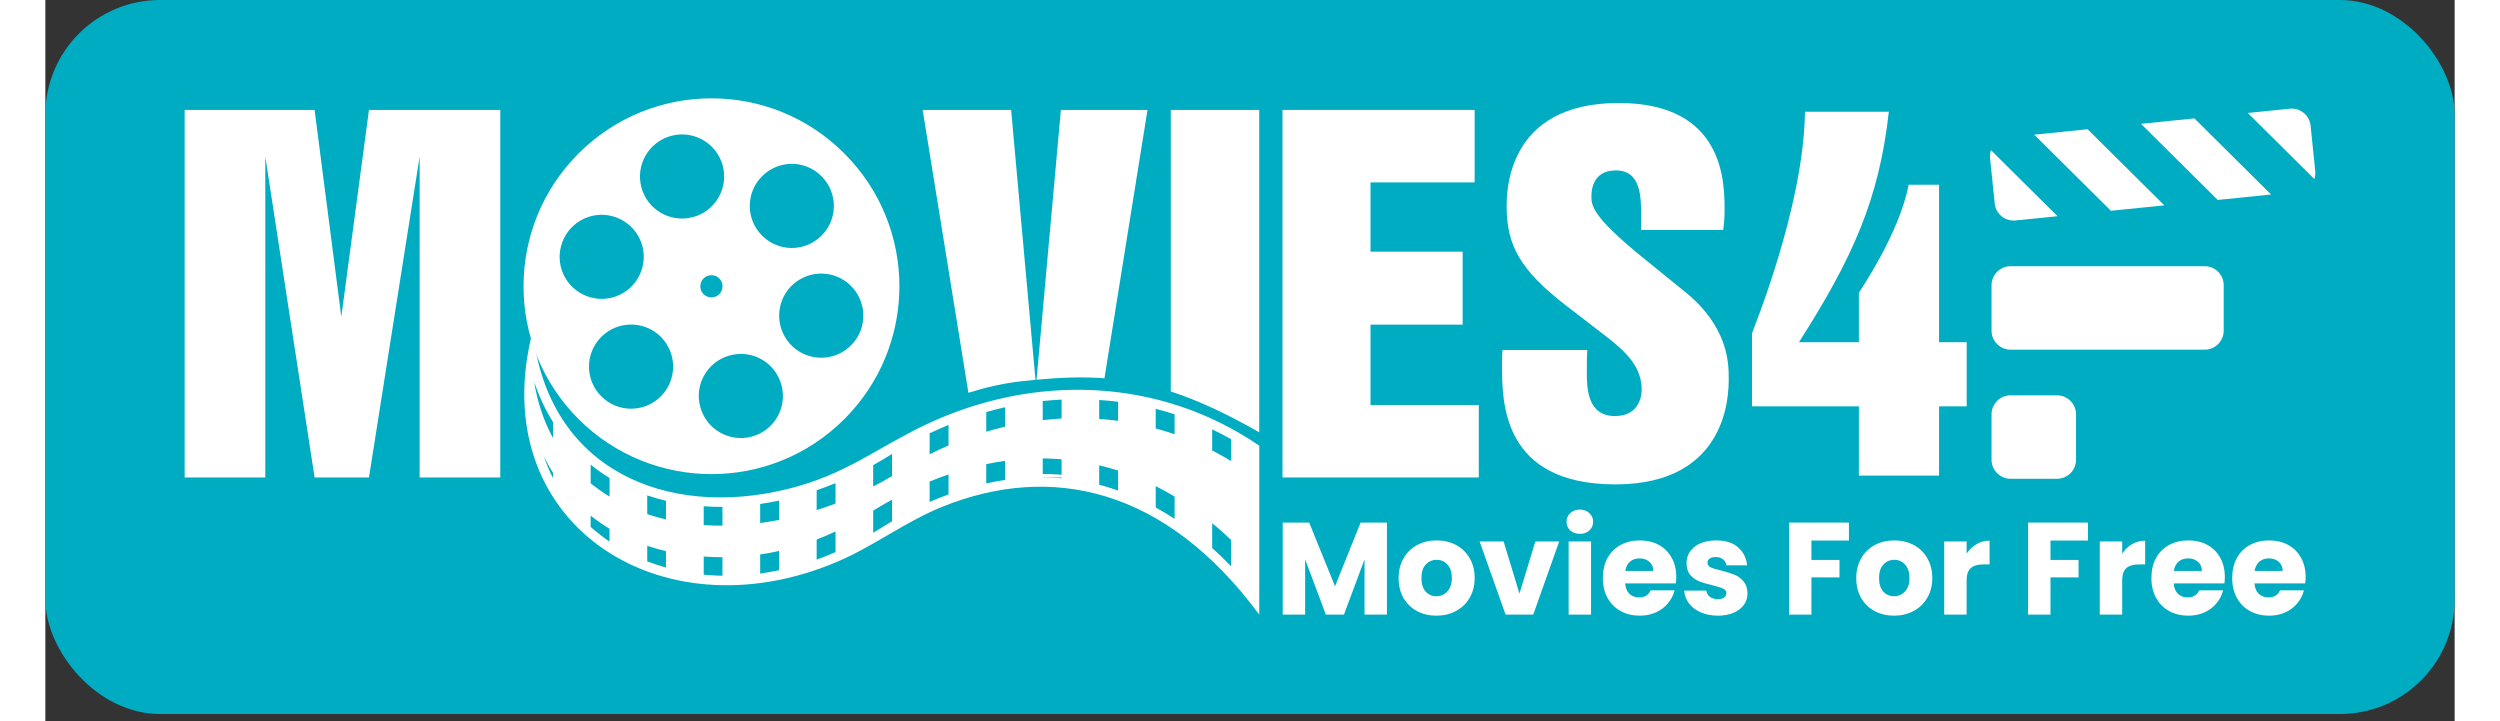 <svg width="260" height="75" viewBox="0 0 294 88" fill="none" xmlns="http://www.w3.org/2000/svg">
    <rect x="0" y="0" width="294" height="88" fill="#333333" stroke="none"/>
    <rect width="294" height="87.128" rx="14" fill="#00ACC1"/>
    <path d="M275.814 70.392C275.814 70.648 275.798 70.915 275.766 71.192H269.574C269.617 71.747 269.793 72.173 270.102 72.472C270.422 72.76 270.812 72.904 271.27 72.904C271.953 72.904 272.428 72.616 272.694 72.04H275.606C275.457 72.627 275.185 73.155 274.79 73.624C274.406 74.093 273.921 74.461 273.334 74.728C272.748 74.995 272.092 75.128 271.366 75.128C270.492 75.128 269.713 74.941 269.03 74.568C268.348 74.195 267.814 73.661 267.43 72.968C267.046 72.275 266.854 71.464 266.854 70.536C266.854 69.608 267.041 68.797 267.414 68.104C267.798 67.411 268.332 66.877 269.014 66.504C269.697 66.131 270.481 65.944 271.366 65.944C272.23 65.944 272.998 66.125 273.67 66.488C274.342 66.851 274.865 67.368 275.238 68.04C275.622 68.712 275.814 69.496 275.814 70.392ZM273.014 69.672C273.014 69.203 272.854 68.829 272.534 68.552C272.214 68.275 271.814 68.136 271.334 68.136C270.876 68.136 270.486 68.269 270.166 68.536C269.857 68.803 269.665 69.181 269.59 69.672H273.014Z" fill="white"/>
    <path d="M265.955 70.392C265.955 70.648 265.939 70.915 265.907 71.192H259.715C259.758 71.747 259.934 72.173 260.243 72.472C260.563 72.76 260.952 72.904 261.411 72.904C262.094 72.904 262.568 72.616 262.835 72.04H265.747C265.598 72.627 265.326 73.155 264.931 73.624C264.547 74.093 264.062 74.461 263.475 74.728C262.888 74.995 262.232 75.128 261.507 75.128C260.632 75.128 259.854 74.941 259.171 74.568C258.488 74.195 257.955 73.661 257.571 72.968C257.187 72.275 256.995 71.464 256.995 70.536C256.995 69.608 257.182 68.797 257.555 68.104C257.939 67.411 258.472 66.877 259.155 66.504C259.838 66.131 260.622 65.944 261.507 65.944C262.371 65.944 263.139 66.125 263.811 66.488C264.483 66.851 265.006 67.368 265.379 68.04C265.763 68.712 265.955 69.496 265.955 70.392ZM263.155 69.672C263.155 69.203 262.995 68.829 262.675 68.552C262.355 68.275 261.955 68.136 261.475 68.136C261.016 68.136 260.627 68.269 260.307 68.536C259.998 68.803 259.806 69.181 259.731 69.672H263.155Z" fill="white"/>
    <path d="M253.431 67.56C253.751 67.069 254.151 66.685 254.631 66.408C255.111 66.12 255.644 65.976 256.231 65.976V68.872H255.479C254.796 68.872 254.284 69.021 253.943 69.32C253.602 69.608 253.431 70.12 253.431 70.856V75H250.695V66.072H253.431V67.56Z" fill="white"/>
    <path d="M249.257 63.768V65.96H244.681V68.328H248.105V70.456H244.681V75H241.945V63.768H249.257Z" fill="white"/>
    <path d="M234.447 67.56C234.767 67.069 235.167 66.685 235.647 66.408C236.127 66.12 236.66 65.976 237.247 65.976V68.872H236.495C235.812 68.872 235.3 69.021 234.959 69.32C234.617 69.608 234.447 70.12 234.447 70.856V75H231.711V66.072H234.447V67.56Z" fill="white"/>
    <path d="M225.587 75.128C224.713 75.128 223.923 74.941 223.219 74.568C222.526 74.195 221.977 73.661 221.571 72.968C221.177 72.275 220.979 71.464 220.979 70.536C220.979 69.619 221.182 68.813 221.587 68.12C221.993 67.416 222.547 66.877 223.251 66.504C223.955 66.131 224.745 65.944 225.619 65.944C226.494 65.944 227.283 66.131 227.987 66.504C228.691 66.877 229.246 67.416 229.651 68.12C230.057 68.813 230.259 69.619 230.259 70.536C230.259 71.453 230.051 72.264 229.635 72.968C229.23 73.661 228.67 74.195 227.955 74.568C227.251 74.941 226.462 75.128 225.587 75.128ZM225.587 72.76C226.11 72.76 226.553 72.568 226.915 72.184C227.289 71.8 227.475 71.251 227.475 70.536C227.475 69.821 227.294 69.272 226.931 68.888C226.579 68.504 226.142 68.312 225.619 68.312C225.086 68.312 224.643 68.504 224.291 68.888C223.939 69.261 223.763 69.811 223.763 70.536C223.763 71.251 223.934 71.8 224.275 72.184C224.627 72.568 225.065 72.76 225.587 72.76Z" fill="white"/>
    <path d="M220.085 63.768V65.96H215.509V68.328H218.933V70.456H215.509V75H212.773V63.768H220.085Z" fill="white"/>
    <path d="M204.093 75.128C203.314 75.128 202.621 74.995 202.013 74.728C201.405 74.461 200.925 74.099 200.573 73.64C200.221 73.171 200.023 72.648 199.981 72.072H202.685C202.717 72.381 202.861 72.632 203.117 72.824C203.373 73.016 203.687 73.112 204.061 73.112C204.402 73.112 204.663 73.048 204.845 72.92C205.037 72.781 205.133 72.605 205.133 72.392C205.133 72.136 204.999 71.949 204.733 71.832C204.466 71.704 204.034 71.565 203.437 71.416C202.797 71.267 202.263 71.112 201.837 70.952C201.41 70.781 201.042 70.52 200.733 70.168C200.423 69.805 200.269 69.32 200.269 68.712C200.269 68.2 200.407 67.736 200.685 67.32C200.973 66.893 201.389 66.557 201.933 66.312C202.487 66.067 203.143 65.944 203.901 65.944C205.021 65.944 205.901 66.221 206.541 66.776C207.191 67.331 207.565 68.067 207.661 68.984H205.133C205.09 68.675 204.951 68.429 204.717 68.248C204.493 68.067 204.194 67.976 203.821 67.976C203.501 67.976 203.255 68.04 203.085 68.168C202.914 68.285 202.829 68.451 202.829 68.664C202.829 68.92 202.962 69.112 203.229 69.24C203.506 69.368 203.933 69.496 204.509 69.624C205.17 69.795 205.709 69.965 206.125 70.136C206.541 70.296 206.903 70.563 207.213 70.936C207.533 71.299 207.698 71.789 207.709 72.408C207.709 72.931 207.559 73.4 207.261 73.816C206.973 74.221 206.551 74.541 205.997 74.776C205.453 75.011 204.818 75.128 204.093 75.128Z" fill="white"/>
    <path d="M199.017 70.392C199.017 70.648 199.001 70.915 198.969 71.192H192.777C192.82 71.747 192.996 72.173 193.305 72.472C193.625 72.76 194.015 72.904 194.473 72.904C195.156 72.904 195.631 72.616 195.897 72.04H198.809C198.66 72.627 198.388 73.155 197.993 73.624C197.609 74.093 197.124 74.461 196.537 74.728C195.951 74.995 195.295 75.128 194.569 75.128C193.695 75.128 192.916 74.941 192.233 74.568C191.551 74.195 191.017 73.661 190.633 72.968C190.249 72.275 190.057 71.464 190.057 70.536C190.057 69.608 190.244 68.797 190.617 68.104C191.001 67.411 191.535 66.877 192.217 66.504C192.9 66.131 193.684 65.944 194.569 65.944C195.433 65.944 196.201 66.125 196.873 66.488C197.545 66.851 198.068 67.368 198.441 68.04C198.825 68.712 199.017 69.496 199.017 70.392ZM196.217 69.672C196.217 69.203 196.057 68.829 195.737 68.552C195.417 68.275 195.017 68.136 194.537 68.136C194.079 68.136 193.689 68.269 193.369 68.536C193.06 68.803 192.868 69.181 192.793 69.672H196.217Z" fill="white"/>
    <path d="M187.258 65.144C186.778 65.144 186.384 65.005 186.074 64.728C185.776 64.44 185.626 64.088 185.626 63.672C185.626 63.245 185.776 62.893 186.074 62.616C186.384 62.328 186.778 62.184 187.258 62.184C187.728 62.184 188.112 62.328 188.41 62.616C188.72 62.893 188.874 63.245 188.874 63.672C188.874 64.088 188.72 64.44 188.41 64.728C188.112 65.005 187.728 65.144 187.258 65.144ZM188.618 66.072V75H185.882V66.072H188.618Z" fill="white"/>
    <path d="M179.883 72.44L181.819 66.072H184.731L181.563 75H178.187L175.019 66.072H177.947L179.883 72.44Z" fill="white"/>
    <path d="M169.743 75.128C168.869 75.128 168.079 74.941 167.375 74.568C166.682 74.195 166.133 73.661 165.727 72.968C165.333 72.275 165.135 71.464 165.135 70.536C165.135 69.619 165.338 68.813 165.743 68.12C166.149 67.416 166.703 66.877 167.407 66.504C168.111 66.131 168.901 65.944 169.775 65.944C170.65 65.944 171.439 66.131 172.143 66.504C172.847 66.877 173.402 67.416 173.807 68.12C174.213 68.813 174.415 69.619 174.415 70.536C174.415 71.453 174.207 72.264 173.791 72.968C173.386 73.661 172.826 74.195 172.111 74.568C171.407 74.941 170.618 75.128 169.743 75.128ZM169.743 72.76C170.266 72.76 170.709 72.568 171.071 72.184C171.445 71.8 171.631 71.251 171.631 70.536C171.631 69.821 171.45 69.272 171.087 68.888C170.735 68.504 170.298 68.312 169.775 68.312C169.242 68.312 168.799 68.504 168.447 68.888C168.095 69.261 167.919 69.811 167.919 70.536C167.919 71.251 168.09 71.8 168.431 72.184C168.783 72.568 169.221 72.76 169.743 72.76Z" fill="white"/>
    <path d="M163.712 63.768V75H160.976V68.264L158.464 75H156.256L153.728 68.248V75H150.992V63.768H154.224L157.376 71.544L160.496 63.768H163.712Z" fill="white"/>
    <path fill-rule="evenodd" clip-rule="evenodd" d="M148.135 54.389C135.822 45.957 120.485 45.616 107.4 51.836C101.276 54.752 97.715 57.911 90.547 59.679C75.815 63.3 61.313 57.369 59.481 40.378C53.437 63.525 74.784 77.818 96.586 68.567C101.172 66.62 104.865 63.687 109.538 61.804C122.703 56.531 136.635 59.465 148.129 75V54.389H148.135ZM144.69 53.592C143.941 53.164 143.169 52.772 142.385 52.396V54.966C143.169 55.376 143.935 55.804 144.69 56.26V53.592ZM144.69 65.881C143.941 65.177 143.186 64.489 142.385 63.848V66.874C143.186 67.596 143.952 68.33 144.69 69.115V65.881ZM137.799 50.56C137.05 50.312 136.278 50.086 135.494 49.89V52.281C136.278 52.495 137.044 52.725 137.799 52.985V50.56ZM137.799 60.597C137.05 60.141 136.278 59.713 135.494 59.321V61.925C136.278 62.352 137.044 62.826 137.799 63.317V60.597ZM130.902 49.024C130.136 48.925 129.364 48.862 128.597 48.81V51.12C129.364 51.172 130.13 51.253 130.902 51.351V49.024ZM130.902 57.421C130.153 57.19 129.381 56.964 128.597 56.78V59.153C129.381 59.349 130.147 59.598 130.902 59.858V57.421ZM124.011 48.758C123.245 48.804 122.478 48.856 121.706 48.937V51.264C122.473 51.184 123.245 51.12 124.011 51.068V48.758ZM124.011 56.046C123.406 56 122.818 55.965 122.213 55.948C122.052 55.948 121.874 55.948 121.706 55.948V58.241C121.856 58.258 122 58.258 122.15 58.258C122.79 58.275 123.389 58.31 124.011 58.356V56.046ZM117.103 49.694C116.337 49.873 115.564 50.069 114.815 50.283V52.673C115.564 52.46 116.337 52.246 117.103 52.067V49.694ZM117.103 56.242C116.337 56.341 115.564 56.474 114.815 56.635V58.991C115.564 58.812 116.337 58.68 117.103 58.564V56.242ZM110.212 51.853C109.446 52.183 108.679 52.506 107.907 52.87V55.44C108.674 55.047 109.44 54.689 110.212 54.36V51.853ZM110.212 57.894C109.446 58.154 108.679 58.449 107.907 58.76V61.249C108.674 60.92 109.44 60.608 110.212 60.331V57.894ZM103.321 55.388C102.572 55.861 101.806 56.323 101.016 56.762V59.367C101.8 58.974 102.566 58.547 103.321 58.09V55.388ZM103.321 60.972C102.537 61.4 101.771 61.839 101.016 62.312V65.015C101.8 64.559 102.549 64.068 103.321 63.606V60.972ZM96.424 58.957C95.658 59.269 94.903 59.563 94.12 59.823V62.249C94.886 62 95.658 61.74 96.424 61.446V58.957ZM96.424 64.853C95.675 65.211 94.903 65.523 94.12 65.835V68.289C94.903 68.012 95.669 67.7 96.424 67.371V64.853ZM89.533 61.088C88.767 61.249 88.001 61.382 87.229 61.498V63.819C87.995 63.721 88.761 63.588 89.533 63.444V61.088ZM89.533 67.227C88.767 67.406 88.001 67.556 87.229 67.654V69.993C87.995 69.877 88.761 69.745 89.533 69.583V67.227ZM82.625 61.856C81.876 61.856 81.104 61.839 80.338 61.775V64.068C81.087 64.131 81.859 64.149 82.625 64.149V61.856ZM82.625 67.995C81.859 67.995 81.093 67.96 80.338 67.914V70.126C80.614 70.16 80.879 70.172 81.156 70.189C81.646 70.224 82.135 70.253 82.625 70.253V67.995ZM75.734 61.105C74.968 60.926 74.202 60.712 73.447 60.453V62.728C74.184 62.988 74.951 63.202 75.734 63.38V61.105ZM75.734 67.256C74.968 67.077 74.202 66.863 73.447 66.603V68.503C74.196 68.78 74.968 69.046 75.734 69.254V67.256ZM68.843 58.322C68.532 58.125 68.204 57.929 67.898 57.715C67.426 57.386 66.982 57.063 66.544 56.699V58.974C67.282 59.563 68.048 60.106 68.849 60.597V58.322H68.843ZM68.843 64.524C68.042 64.033 67.276 63.508 66.539 62.919V64.293C67.276 64.946 68.042 65.535 68.843 66.095V64.524ZM61.947 51.495C60.984 49.971 60.23 48.319 59.642 46.587C60.068 49.157 60.852 51.449 61.947 53.447V51.495ZM61.947 57.715C61.538 57.045 61.146 56.358 60.806 55.619C61.117 56.537 61.491 57.45 61.947 58.339V57.715Z" fill="white"/>
    <path d="M26.839 58.263H17V13.413H32.855L36.116 38.655L39.49 13.413H55.514V58.263H45.674V19.104L39.49 58.263H32.855L26.839 19.104V58.263Z" fill="white"/>
    <path fill-rule="evenodd" clip-rule="evenodd" d="M97.495 18.725C106.459 27.672 106.459 42.195 97.495 51.146C88.545 60.093 74.032 60.093 65.068 51.142C56.113 42.195 56.113 27.672 65.068 18.725C74.032 9.758 88.545 9.758 97.495 18.725ZM82.239 33.976C82.767 34.505 82.767 35.366 82.239 35.895C81.71 36.423 80.862 36.423 80.319 35.895C79.79 35.366 79.79 34.505 80.319 33.976C80.862 33.447 81.715 33.447 82.239 33.976ZM99.643 39.847C98.9 42.585 96.09 44.209 93.351 43.48C90.612 42.752 88.988 39.928 89.717 37.19C90.445 34.452 93.27 32.828 96.008 33.557C98.752 34.3 100.371 37.104 99.643 39.847ZM94.713 21.505C96.723 23.505 96.723 26.757 94.713 28.753C92.713 30.762 89.459 30.762 87.464 28.753C85.454 26.753 85.454 23.5 87.464 21.505C89.464 19.491 92.717 19.491 94.713 21.505ZM76.366 16.577C79.105 15.849 81.915 17.468 82.658 20.206C83.386 22.943 81.767 25.767 79.024 26.495C76.285 27.224 73.46 25.605 72.732 22.862C72.008 20.125 73.627 17.32 76.366 16.577ZM62.934 30.019C63.663 27.281 66.487 25.648 69.212 26.386C71.951 27.115 73.589 29.938 72.846 32.662C72.117 35.4 69.293 37.033 66.568 36.295C63.825 35.566 62.191 32.748 62.934 30.019ZM67.845 48.366C65.835 46.366 65.835 43.114 67.845 41.104C69.855 39.104 73.098 39.104 75.108 41.104C77.104 43.114 77.104 46.37 75.108 48.366C73.098 50.375 69.845 50.375 67.845 48.366ZM86.206 53.275C83.468 54.018 80.643 52.384 79.914 49.642C79.171 46.913 80.805 44.094 83.549 43.366C86.292 42.623 89.097 44.256 89.826 46.999C90.569 49.727 88.936 52.546 86.206 53.275Z" fill="white"/>
    <path d="M150.965 58.263V13.413H174.411V22.259H161.704V30.71H172.949V39.613H161.704V49.417H174.917V58.263H150.965Z" fill="white"/>
    <path d="M177.755 44.628C177.755 44.008 177.755 43.332 177.811 42.712H188.157C188.1 43.557 188.1 44.459 188.1 45.304C188.1 47.219 188.1 50.769 191.53 50.769C194.791 50.769 194.791 47.839 194.791 47.501C194.791 44.008 191.699 42.036 188.663 39.669L185.514 37.246C180.004 32.964 178.317 29.978 178.317 25.189C178.317 23.442 178.317 12.568 191.98 12.568C204.911 12.568 204.911 22.259 204.911 25.696C204.911 26.485 204.855 27.273 204.743 28.062H194.735C194.735 27.668 194.735 27.048 194.735 26.541C194.735 24.062 194.735 20.794 191.642 20.794C188.663 20.794 188.663 23.498 188.663 23.949C188.663 25.02 188.663 26.316 194.735 31.274L200.02 35.556C205.417 39.895 205.417 44.402 205.417 46.205C205.417 47.952 205.417 59.108 191.586 59.108C177.755 59.108 177.755 49.022 177.755 44.628Z" fill="white"/>
    <path d="M208.256 40.684C208.256 40.514 214.553 25.471 214.722 13.638H224.954C223.774 24.287 220.569 31.443 213.991 41.754H221.3V35.725C221.3 35.669 226.248 28.513 227.372 22.541H231.083V41.754H234.456V49.586H231.083V58.038H221.3V49.586H208.256V40.684Z" fill="white"/>
    <path fill-rule="evenodd" clip-rule="evenodd" d="M268.756 13.785L276.875 21.842C276.981 21.539 277.023 21.205 276.988 20.865L276.419 15.326C276.29 14.063 275.143 13.136 273.874 13.264L268.756 13.785ZM255.726 15.11L265.083 24.397L271.597 23.734L262.241 14.447L255.726 15.11ZM242.696 16.435L252.053 25.721L258.568 25.058L249.212 15.772L242.696 16.435ZM239.811 32.484H263.496C264.771 32.484 265.816 33.523 265.816 34.794V40.36C265.816 41.63 264.771 42.67 263.496 42.67H239.811C238.533 42.67 237.49 41.63 237.49 40.36V34.794C237.49 33.523 238.533 32.484 239.811 32.484ZM239.811 48.239H245.475C246.752 48.239 247.798 49.276 247.798 50.547V56.115C247.798 57.383 246.752 58.424 245.475 58.424H239.811C238.533 58.424 237.49 57.383 237.49 56.115V50.547C237.49 49.276 238.533 48.239 239.811 48.239ZM245.54 26.384L237.419 18.325C237.315 18.631 237.272 18.962 237.307 19.303L237.876 24.841C238.005 26.104 239.151 27.032 240.42 26.903L245.54 26.384Z" fill="white"/>
    <path fill-rule="evenodd" clip-rule="evenodd" d="M112.638 47.931C114.687 47.281 116.895 46.769 119.183 46.515C119.74 46.453 120.286 46.397 120.823 46.346L117.851 13.413H107.056L112.638 47.931ZM120.952 46.334C123.898 46.059 126.585 45.96 129.239 46.159L134.493 13.413H123.923L120.952 46.334ZM126.541 58.263C124.576 57.916 122.5 57.766 120.319 57.867C119.389 57.918 118.329 58.054 117.191 58.263H126.541Z" fill="white"/>
    <path fill-rule="evenodd" clip-rule="evenodd" d="M137.332 47.772C140.559 48.821 144.043 50.421 148.127 52.754V13.413H137.332V47.772Z" fill="white"/>
</svg>
    